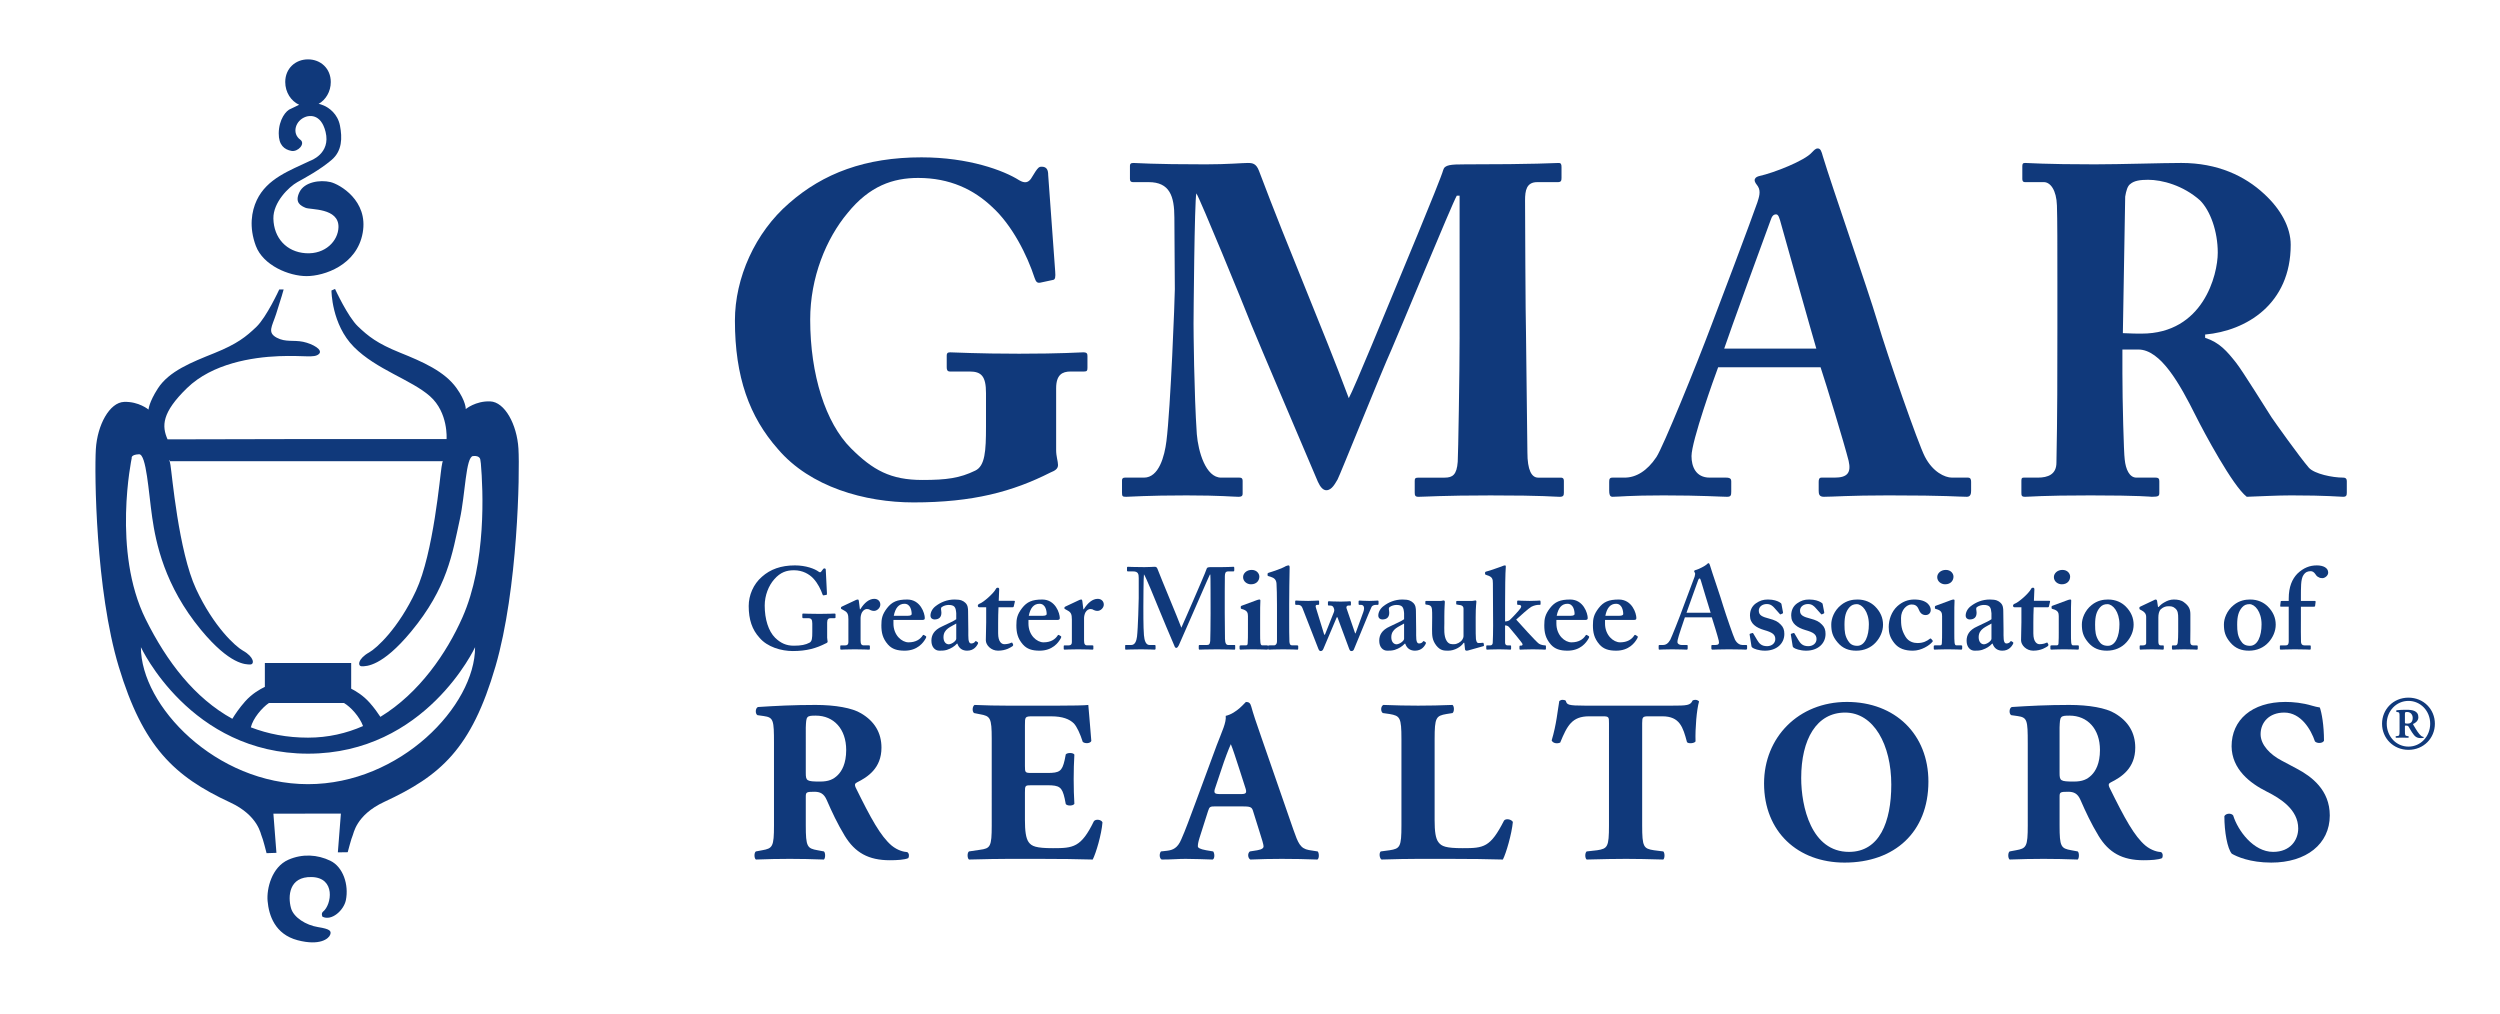 <?xml version="1.0" encoding="utf-8"?>
<!-- Generator: Adobe Illustrator 15.0.0, SVG Export Plug-In . SVG Version: 6.00 Build 0)  -->
<!DOCTYPE svg PUBLIC "-//W3C//DTD SVG 1.1//EN" "http://www.w3.org/Graphics/SVG/1.1/DTD/svg11.dtd">
<svg version="1.1" id="Layer_1" xmlns="http://www.w3.org/2000/svg" xmlns:xlink="http://www.w3.org/1999/xlink" x="0px" y="0px"
	 width="715px" height="290px" viewBox="0 0 715 290" enable-background="new 0 0 715 290" xml:space="preserve">
<g>
	<path fill="#10397B" d="M221.359,212.57c0-6.643-0.132-7.373-2.924-7.779l-1.793-0.253c-0.666-0.33-0.666-2.002,0.132-2.332
		c4.982-0.324,10.161-0.595,16.468-0.595c5.645,0,10.494,0.865,13.014,2.396c3.852,2.256,5.842,5.571,5.842,9.822
		c0,5.913-3.981,8.433-7.04,9.953c-0.654,0.341-0.654,0.741-0.331,1.465c4.385,8.897,7.108,13.88,10.294,16.597
		c1.728,1.401,3.451,1.794,4.446,1.86c0.601,0.335,0.601,1.329,0.268,1.737c-1.06,0.459-3.189,0.586-5.241,0.586
		c-6.116,0-9.961-2.179-12.888-6.97c-2.123-3.512-3.651-6.773-5.18-10.288c-0.792-1.797-1.857-2.326-3.515-2.326
		c-2.326,0-2.458,0.136-2.458,1.465v8.157c0,6.113,0.398,6.584,3.389,7.107l1.793,0.335c0.462,0.341,0.462,1.934,0,2.32
		c-3.521-0.124-6.574-0.193-9.763-0.193c-3.322,0-6.242,0.069-9.69,0.193c-0.533-0.387-0.533-1.979,0-2.32l1.787-0.335
		c2.989-0.523,3.389-0.994,3.389-7.107V212.57L221.359,212.57z M230.455,221.003c0,2.32,0.2,2.52,4.116,2.52
		c2.391,0,3.784-0.601,5.046-1.86c1.131-1.13,2.395-3.257,2.395-7.166c0-5.978-3.525-9.829-8.701-9.829
		c-2.724,0-2.724,0.2-2.856,3.387V221.003L230.455,221.003z"/>
	<path fill="#10397B" d="M293.131,219.077c0,1.86,0.062,1.99,1.855,1.99h4.581c3.454,0,4.189-0.478,4.917-3.656l0.328-1.661
		c0.465-0.529,2.128-0.529,2.46,0.07c-0.126,2.126-0.199,4.518-0.199,7.032c0,2.531,0.073,4.921,0.199,7.042
		c-0.332,0.602-1.995,0.671-2.46,0.071l-0.328-1.66c-0.728-3.193-1.463-3.723-4.917-3.723h-4.581c-1.793,0-1.855,0.069-1.855,2.061
		v7.904c0,3.049,0.262,5.181,1.06,6.3c0.86,1.202,2.126,1.73,6.97,1.73c5.78,0,8.035-0.193,11.687-7.701
		c0.532-0.731,2.193-0.466,2.46,0.329c-0.267,3.456-1.863,8.834-2.791,10.623c-3.518-0.124-9.89-0.193-15.34-0.193h-8.633
		c-3.185,0-6.439,0.069-11.417,0.193c-0.527-0.387-0.527-1.979,0-2.32l3.124-0.465c2.985-0.394,3.382-0.864,3.382-6.978V211.31
		c0-6.041-0.397-6.519-3.382-7.042l-1.664-0.33c-0.592-0.4-0.53-1.926,0.132-2.326c3.121,0.135,6.375,0.206,9.564,0.206h14.076
		c4.247,0,8.032-0.071,8.896-0.206c0.07,1.065,0.533,5.848,0.863,10.3c-0.268,0.724-1.796,0.848-2.453,0.258
		c-0.736-2.319-1.664-4.31-2.518-5.252c-1.271-1.26-3.262-2.05-6.519-2.05h-5.309c-2.188,0-2.188,0.13-2.188,2.592V219.077
		L293.131,219.077z"/>
	<path fill="#10397B" d="M347.699,230.626c-1.594,0-1.796,0.069-2.193,1.329l-2.453,7.703c-0.4,1.331-0.465,1.862-0.465,2.392
		c0,0.398,0.533,0.794,2.391,1.124l1.987,0.335c0.403,0.465,0.533,1.991-0.13,2.32c-2.326-0.124-4.979-0.124-7.772-0.193
		c-2.255,0-3.778,0.193-6.834,0.193c-0.729-0.387-0.668-1.789-0.197-2.32l1.785-0.199c1.596-0.199,2.992-0.731,4.057-3.314
		c1.19-2.656,2.32-5.85,4.113-10.631l5.98-16.193c1.594-4.187,2.788-6.514,2.588-8.438c3.184-0.725,5.639-3.98,5.777-3.98
		c0.862,0,1.264,0.335,1.528,1.325c0.529,1.931,1.328,4.381,2.988,9.098l9.027,26.028c1.396,3.985,1.996,5.447,4.452,5.907
		l2.52,0.398c0.395,0.341,0.524,1.934-0.064,2.32c-3.191-0.124-6.771-0.193-10.226-0.193c-3.324,0-5.912,0.069-8.962,0.193
		c-0.733-0.387-0.864-1.789-0.137-2.32l2.124-0.335c1.527-0.261,1.796-0.726,1.796-1.124c0-0.472-0.466-2.055-1.264-4.512
		l-1.79-5.719c-0.336-1.059-0.866-1.193-3.191-1.193H347.699L347.699,230.626z M354.807,227.104c1.525,0,1.925-0.194,1.325-1.919
		l-1.729-5.383c-0.931-2.851-1.793-5.571-2.385-6.972c-0.665,1.466-1.731,4.251-2.727,7.313l-1.661,4.969
		c-0.665,1.797-0.262,1.991,1.398,1.991H354.807L354.807,227.104z"/>
	<path fill="#10397B" d="M410.302,234.611c0,3.126,0.266,5.248,1.131,6.309c0.865,1.13,2.062,1.658,6.901,1.658
		c6.042,0,7.902-0.193,11.825-7.9c0.529-0.662,2.061-0.391,2.521,0.398c-0.33,3.45-1.921,8.964-2.856,10.753
		c-3.516-0.124-9.899-0.193-15.341-0.193h-8.892c-3.056,0-6.371,0.069-10.488,0.193c-0.6-0.387-0.729-1.919-0.205-2.32l2.521-0.335
		c2.99-0.466,3.391-0.925,3.391-7.107v-24.697c0-6.172-0.4-6.637-3.391-7.161l-1.921-0.271c-0.665-0.4-0.665-1.926,0.131-2.326
		c3.45,0.135,6.777,0.206,9.963,0.206c3.192,0,6.501-0.071,9.828-0.206c0.53,0.4,0.53,1.926,0,2.326l-1.725,0.271
		c-2.992,0.524-3.393,0.989-3.393,7.161V234.611L410.302,234.611z"/>
	<path fill="#10397B" d="M460.167,206.794c0-1.597,0-1.927-1.589-1.927h-4.122c-4.853,0-6.242,2.656-8.232,7.503
		c-0.802,0.389-2.062,0.265-2.45-0.601c1.384-4.581,1.72-8.698,2.185-11.283c0.266-0.2,0.595-0.336,0.925-0.336
		c0.335,0,0.665,0.065,0.931,0.266c0.329,1.13,0.529,1.401,5.582,1.401h24.697c4.381,0,5.383-0.071,5.983-1.466
		c0.259-0.136,0.459-0.201,0.848-0.201c0.406,0,0.871,0.266,1.007,0.472c-0.665,2.255-1.13,7.626-1.007,11.418
		c-0.323,0.595-2.12,0.719-2.45,0.194c-1.13-4.252-2.055-7.367-7.036-7.367h-3.986c-1.591,0-1.791,0.2-1.791,1.927v29.272
		c0,6.183,0.4,6.642,3.38,7.107l2.661,0.335c0.46,0.401,0.46,1.934,0,2.32c-4.31-0.124-7.631-0.193-10.628-0.193
		c-3.187,0-6.637,0.069-11.283,0.193c-0.53-0.387-0.53-1.919,0-2.32l2.985-0.335c2.992-0.466,3.392-0.925,3.392-7.107V206.794
		L460.167,206.794z"/>
	<path fill="#10397B" d="M551.525,223.522c0,14.476-9.693,23.18-23.967,23.18c-13.344,0-23.037-8.775-23.037-22.649
		c0-13.144,9.823-23.301,23.703-23.301C542.032,200.752,551.525,210.05,551.525,223.522L551.525,223.522z M527.694,203.796
		c-8.163,0-12.55,7.644-12.55,18.732c0,8.098,2.85,21.11,13.674,21.11c8.696,0,12.09-8.496,12.09-19.249
		C540.908,213.035,535.92,203.796,527.694,203.796L527.694,203.796z"/>
	<path fill="#10397B" d="M579.938,212.57c0-6.643-0.134-7.373-2.926-7.779l-1.79-0.253c-0.665-0.33-0.665-2.002,0.142-2.332
		c4.971-0.324,10.157-0.595,16.459-0.595c5.646,0,10.493,0.865,13.02,2.396c3.852,2.256,5.841,5.571,5.841,9.822
		c0,5.913-3.979,8.433-7.043,9.953c-0.658,0.341-0.658,0.741-0.329,1.465c4.381,8.897,7.102,13.88,10.294,16.597
		c1.725,1.401,3.45,1.794,4.451,1.86c0.596,0.335,0.596,1.329,0.259,1.737c-1.059,0.459-3.179,0.586-5.24,0.586
		c-6.112,0-9.969-2.179-12.885-6.97c-2.119-3.512-3.646-6.773-5.182-10.288c-0.789-1.797-1.855-2.326-3.517-2.326
		c-2.325,0-2.455,0.136-2.455,1.465v8.157c0,6.113,0.389,6.584,3.38,7.107l1.803,0.335c0.46,0.341,0.46,1.934,0,2.32
		c-3.522-0.124-6.572-0.193-9.765-0.193c-3.32,0-6.241,0.069-9.698,0.193c-0.524-0.387-0.524-1.979,0-2.32l1.797-0.335
		c2.984-0.523,3.385-0.994,3.385-7.107V212.57L579.938,212.57z M589.036,221.003c0,2.32,0.201,2.52,4.116,2.52
		c2.396,0,3.786-0.601,5.046-1.86c1.126-1.13,2.392-3.257,2.392-7.166c0-5.978-3.521-9.829-8.703-9.829
		c-2.721,0-2.721,0.2-2.851,3.387V221.003L589.036,221.003z"/>
	<path fill="#10397B" d="M649.584,246.702c-6.112,0-9.894-1.731-11.282-2.534c-1.272-1.46-2.133-6.241-2.133-10.752
		c0.466-0.859,1.991-0.923,2.521-0.195c1.332,4.317,5.784,10.418,11.425,10.418c4.917,0,7.173-3.381,7.173-6.701
		c0-5.381-5.048-8.568-9.034-10.559c-4.781-2.396-9.951-6.377-10.021-12.943c0-7.508,5.771-12.684,15.404-12.684
		c2.19,0,4.905,0.264,7.561,1.065c0.872,0.26,1.473,0.389,2.268,0.523c0.53,1.455,1.194,5.047,1.194,9.499
		c-0.341,0.795-1.989,0.859-2.59,0.2c-1.13-3.381-3.992-8.244-8.773-8.244c-4.382,0-6.767,2.861-6.767,6.183
		c0,3.057,2.727,5.842,6.041,7.567l4.375,2.326c4.122,2.191,9.37,6.042,9.37,13.349
		C666.314,241.385,659.607,246.702,649.584,246.702L649.584,246.702z"/>
	<path fill="#10397B" d="M681.265,206.988c0-4.117,3.217-7.462,7.556-7.462c4.341,0,7.556,3.345,7.556,7.462
		c0,4.121-3.215,7.466-7.556,7.466C684.481,214.454,681.265,211.109,681.265,206.988L681.265,206.988z M682.609,206.97
		c0,3.669,2.737,6.56,6.211,6.56c3.481,0,6.213-2.891,6.213-6.56c0-3.621-2.731-6.513-6.213-6.513
		C685.347,200.457,682.609,203.349,682.609,206.97L682.609,206.97z M686.276,205.067c0-1.178,0-1.354-0.688-1.436l-0.218-0.048
		c-0.088-0.105-0.065-0.365,0.042-0.453c1-0.112,1.725-0.136,2.872-0.136c1.662,0,3.37,0.282,3.37,2.144
		c0,1.03-0.891,1.685-1.497,1.896c-0.035,0.088,0,0.2,0.07,0.3c0.925,1.572,1.532,2.567,2.262,3.174
		c0.224,0.171,0.448,0.212,0.647,0.253c0.048,0.065,0.048,0.201,0,0.266c-0.276,0.041-0.4,0.064-0.835,0.064
		c-1.149,0-1.686-0.436-2.509-1.702c-0.235-0.395-0.648-1.077-0.973-1.618c-0.123-0.194-0.395-0.266-0.729-0.266
		c-0.241,0-0.283,0.023-0.283,0.266v1.16c0,1.336,0,1.507,0.737,1.595l0.275,0.024c0.088,0.088,0.071,0.394-0.022,0.452
		c-0.689-0.017-1.138-0.04-1.808-0.04c-0.561,0-1.102,0.023-1.726,0.04c-0.136-0.059-0.153-0.364-0.042-0.452l0.324-0.024
		c0.688-0.088,0.729-0.188,0.729-1.595V205.067L686.276,205.067z M687.808,206.54c0,0.383,0.065,0.406,0.76,0.406
		c0.43,0,0.818-0.089,1.096-0.406c0.235-0.282,0.371-0.695,0.371-1.207c0-0.924-0.584-1.701-1.573-1.701
		c-0.5,0-0.653,0.034-0.653,0.494V206.54L687.808,206.54z"/>
	<path fill="#10397B" d="M236.57,182.414c0,0.466,0.132,0.795,0.132,1.065c0,0.26-0.197,0.4-0.529,0.53
		c-2.724,1.39-5.45,2.19-9.425,2.19c-3.26,0-7.308-1.13-9.569-3.851c-2.053-2.256-3.05-5.111-3.05-9.028
		c0-3.056,1.324-6.248,3.784-8.367c2.393-2.132,5.443-3.25,9.427-3.25c3.186,0,5.709,0.988,6.775,1.789
		c0.4,0.295,0.598,0.201,0.795-0.07l0.4-0.53c0.165-0.235,0.264-0.329,0.459-0.329c0.335,0,0.403,0.2,0.403,0.459l0.332,6.643
		c0,0.271,0,0.43-0.135,0.465l-0.796,0.136c-0.203,0.029-0.264-0.065-0.332-0.265c-0.462-1.331-1.328-3.186-2.659-4.588
		c-1.13-1.195-2.986-2.32-5.512-2.32c-2.058,0-3.848,0.53-5.638,2.592c-1.593,1.79-2.724,4.581-2.724,7.502
		c0,3.916,1.063,7.302,2.986,9.228c1.593,1.531,3.188,2.256,5.314,2.256c2.123,0,3.386-0.266,4.51-0.86
		c0.737-0.395,0.798-1.331,0.798-3.057v-2.426c0-1.195-0.33-1.525-1.19-1.525h-1.395c-0.2,0-0.268-0.13-0.268-0.294v-0.767
		c0-0.199,0.068-0.264,0.2-0.264c0.395,0,1.987,0.094,4.714,0.094c2.788,0,3.916-0.094,4.252-0.094c0.265,0,0.329,0.064,0.329,0.229
		v0.836c0,0.2-0.064,0.259-0.265,0.259h-1.13c-0.601,0-0.996,0.271-0.996,1.23V182.414L236.57,182.414z"/>
	<path fill="#10397B" d="M242.645,177.167c0-1.531-0.265-2.056-1.264-2.585l-0.595-0.336c-0.2-0.065-0.265-0.129-0.265-0.259v-0.206
		c0-0.13,0.065-0.194,0.265-0.301l4.019-1.89c0.194-0.065,0.331-0.13,0.53-0.13c0.2,0,0.268,0.194,0.294,0.4l0.3,2.385h0.132
		c1.13-1.854,2.523-2.979,3.987-2.979c1.06,0,1.725,0.724,1.725,1.654s-0.931,1.796-1.796,1.796c-0.462,0-0.863-0.135-1.128-0.27
		c-0.265-0.201-0.592-0.267-0.925-0.267c-0.403,0-0.998,0.267-1.396,0.961c-0.265,0.471-0.4,1.201-0.4,1.631v6.413
		c0,1.054,0.265,1.39,0.93,1.39h1.46c0.201,0,0.268,0.064,0.268,0.229v0.766c0,0.165-0.067,0.229-0.233,0.229
		c-0.235,0-1.692-0.094-4.119-0.094c-2.323,0-3.622,0.094-3.881,0.094c-0.168,0-0.235-0.064-0.235-0.229v-0.73
		c0-0.2,0.067-0.265,0.294-0.265h1.169c0.53,0,0.86-0.26,0.86-0.901V177.167L242.645,177.167z"/>
	<path fill="#10397B" d="M255.523,178.327c0,3.387,2.426,5.383,4.319,5.383c2.062,0,3.322-0.86,4.02-1.926
		c0.129-0.235,0.262-0.235,0.392-0.165l0.503,0.3c0.166,0.101,0.233,0.23,0,0.66c-0.697,1.266-2.394,3.516-6.041,3.516
		c-2.129,0-3.619-0.46-4.779-1.779c-1.531-1.766-1.863-3.427-1.863-5.487c0-1.826,0.2-3.051,1.622-4.911
		c1.401-1.791,2.892-2.456,5.783-2.456c3.783,0,5.015,3.951,5.015,5.312c0,0.501-0.333,0.529-0.934,0.529h-8.035V178.327
		L255.523,178.327z M259.646,176.113c0.694,0,1.095-0.206,1.095-0.478c0-0.989-0.331-2.956-2.062-2.956
		c-1.623,0-2.62,1.202-3.054,3.434H259.646L259.646,176.113z"/>
	<path fill="#10397B" d="M273.687,184.08c-0.733,0.789-1.6,1.354-2.891,1.79c-0.766,0.225-1.461,0.225-2.124,0.225
		c-1.228,0-2.291-0.989-2.291-2.845c0-1.536,0.666-3.026,3.056-4.087c2.055-0.995,3.319-1.525,4.049-2.061v-1.726
		c-0.064-0.66-0.135-1.46-0.533-1.86c-0.327-0.365-0.928-0.501-1.658-0.501c-0.6,0-1.393,0.2-1.925,0.595
		c-0.462,0.335-0.129,0.837-0.129,1.637c0,1.189-0.604,1.92-1.994,1.92c-0.601,0-1.13-0.395-1.13-1.125
		c0-0.931,0.529-1.996,1.524-2.721c1.393-1.065,3.191-1.86,5.379-1.86c1.861,0,2.456,0.4,3.057,0.931
		c0.728,0.659,0.794,1.596,0.794,2.484l0.065,5.247v1.591c0,1.796,0.271,2.319,0.868,2.319c0.462,0,0.925-0.259,1.054-0.523
		c0.139-0.194,0.207-0.194,0.339-0.124l0.397,0.259c0.132,0.065,0.203,0.2,0.062,0.536c-0.324,0.595-1.124,1.914-3.05,1.914
		c-1.263,0-2.325-0.589-2.788-2.015H273.687L273.687,184.08z M273.486,178.327c-1.46,0.937-3.651,1.496-3.651,3.922
		c0,1.36,0.73,2.025,1.531,2.025c0.925-0.07,2.12-1,2.12-1.59V178.327L273.486,178.327z"/>
	<path fill="#10397B" d="M280.125,173.682c-0.264,0-0.468-0.131-0.468-0.466c0-0.259,0.204-0.465,0.637-0.624
		c0.931-0.336,3.822-2.792,4.549-4.188c0.129-0.271,0.329-0.329,0.529-0.329c0.265,0,0.397,0.194,0.397,0.459l-0.132,3.292h4.378
		c0.204,0,0.273,0.13,0.235,0.265l-0.33,1.39c-0.032,0.13-0.139,0.201-0.336,0.201h-4.016c-0.065,1.39-0.1,2.99-0.1,4.451v2.991
		c0,2.586,1.095,3.115,1.764,3.115c0.73,0,1.46-0.159,1.922-0.395c0.229-0.105,0.333-0.105,0.397,0.065l0.201,0.405
		c0.062,0.188,0,0.324-0.133,0.46c-0.465,0.33-1.861,1.319-4.184,1.319c-1.99,0-3.486-1.591-3.486-2.979
		c0-1.196,0.1-3.852,0.1-5.118v-4.315H280.125L280.125,173.682z"/>
	<path fill="#10397B" d="M294.138,178.327c0,3.387,2.423,5.383,4.313,5.383c2.062,0,3.325-0.86,4.02-1.926
		c0.132-0.235,0.264-0.235,0.395-0.165l0.5,0.3c0.166,0.101,0.233,0.23,0,0.66c-0.698,1.266-2.391,3.516-6.041,3.516
		c-2.126,0-3.619-0.46-4.782-1.779c-1.531-1.766-1.861-3.427-1.861-5.487c0-1.826,0.2-3.051,1.625-4.911
		c1.399-1.791,2.892-2.456,5.777-2.456c3.787,0,5.018,3.951,5.018,5.312c0,0.501-0.333,0.529-0.928,0.529h-8.035V178.327
		L294.138,178.327z M298.254,176.113c0.698,0,1.096-0.206,1.096-0.478c0-0.989-0.333-2.956-2.062-2.956
		c-1.627,0-2.62,1.202-3.056,3.434H298.254L298.254,176.113z"/>
	<path fill="#10397B" d="M306.554,177.167c0-1.531-0.265-2.056-1.266-2.585l-0.595-0.336c-0.2-0.065-0.265-0.129-0.265-0.259v-0.206
		c0-0.13,0.064-0.194,0.265-0.301l4.017-1.89c0.203-0.065,0.335-0.13,0.53-0.13c0.2,0,0.271,0.194,0.303,0.4l0.294,2.385h0.133
		c1.133-1.854,2.526-2.979,3.986-2.979c1.06,0,1.731,0.724,1.731,1.654s-0.933,1.796-1.802,1.796c-0.459,0-0.862-0.135-1.127-0.27
		c-0.262-0.201-0.595-0.267-0.927-0.267c-0.398,0-0.996,0.267-1.393,0.961c-0.265,0.471-0.397,1.201-0.397,1.631v6.413
		c0,1.054,0.264,1.39,0.927,1.39h1.461c0.2,0,0.271,0.064,0.271,0.229v0.766c0,0.165-0.071,0.229-0.239,0.229
		c-0.232,0-1.693-0.094-4.116-0.094c-2.326,0-3.619,0.094-3.881,0.094c-0.165,0-0.238-0.064-0.238-0.229v-0.73
		c0-0.2,0.074-0.265,0.304-0.265h1.16c0.53,0,0.865-0.26,0.865-0.901V177.167L306.554,177.167z"/>
	<path fill="#10397B" d="M346.224,173.682c0-1.002,0-9.223-0.062-9.352h-0.136c-0.265,0.459-4.446,10.151-4.846,11.012
		c-0.498,1.066-3.887,8.897-4.051,9.233c-0.133,0.265-0.397,0.73-0.73,0.73c-0.2,0-0.397-0.2-0.527-0.602
		c-0.139-0.2-4.455-10.558-4.655-11.094c-0.595-1.52-3.651-8.957-4.048-9.352c-0.133,0.466-0.168,8.834-0.168,9.222
		c0,0.401-0.029,6.043,0.168,8.203c0.135,1.525,0.533,2.785,1.596,2.785h1.46c0.2,0,0.265,0.136,0.265,0.235v0.831
		c0,0.135-0.065,0.265-0.333,0.265c-0.332,0-1.263-0.094-3.783-0.094c-2.851,0-3.981,0.094-4.316,0.094
		c-0.268,0-0.268-0.064-0.268-0.294v-0.836c0-0.065,0-0.201,0.2-0.201h1.534c1.125,0,1.49-1.194,1.655-2.35
		c0.297-2.326,0.497-10.493,0.497-11.088v-5.677c0-1.201-0.167-1.932-1.625-1.932h-1.461c-0.197,0-0.268-0.136-0.268-0.229v-0.896
		c0-0.064,0.071-0.2,0.268-0.2c0.33,0,1.193,0.101,4.714,0.101c1.59,0,2.521-0.101,2.921-0.101c0.397,0,0.63,0.136,0.798,0.56
		c1.192,3.133,5.838,14.145,6.839,16.866c0.292-0.59,2.653-6.072,3.516-8.032c0.597-1.396,3.586-8.228,3.751-8.893
		c0.1-0.342,0.5-0.4,1.295-0.4c4.847,0.035,5.978-0.101,6.381-0.101c0.129,0,0.194,0.136,0.194,0.3v0.695
		c0,0.194-0.065,0.33-0.269,0.33h-1.46c-0.86,0-0.928,0.601-0.96,1.302c-0.035,0.725-0.035,7.366-0.035,8.232v2.32
		c0,1.996,0.067,6.842,0.067,7.407c0.03,1.261,0.33,1.784,0.928,1.784h1.796c0.197,0,0.197,0.136,0.197,0.235v0.767
		c0,0.199,0,0.329-0.265,0.329c-0.397,0-1.993-0.094-4.917-0.094c-3.248,0-4.511,0.094-4.979,0.094c-0.203,0-0.265-0.13-0.265-0.294
		v-0.766c0-0.2,0.062-0.271,0.265-0.271h2.059c0.601,0,0.865-0.194,0.962-1.153c0.039-0.33,0.101-5.111,0.101-7.773V173.682
		L346.224,173.682z"/>
	<path fill="#10397B" d="M356.915,176.236c0-0.989-0.2-1.654-1.729-2.056c-0.294-0.063-0.327-0.17-0.327-0.299v-0.365
		c0-0.13,0.067-0.195,0.227-0.266c0.469-0.2,3.758-1.36,4.319-1.596c0.331-0.13,0.601-0.194,0.796-0.194c0.196,0,0.3,0.13,0.268,0.4
		c-0.071,0.53-0.071,2.655-0.071,5.412v3.58c0,1.266,0,2.462,0.071,2.856c0.07,0.605,0.197,0.865,0.53,0.865h1.324
		c0.271,0,0.333,0.064,0.333,0.229v0.666c0,0.199-0.062,0.329-0.265,0.329c-0.265,0-1.79-0.094-4.014-0.094
		c-1.929,0-3.191,0.094-3.586,0.094c-0.171,0-0.271-0.064-0.271-0.329v-0.631c0-0.2,0.139-0.265,0.338-0.265h1.458
		c0.329,0,0.53-0.135,0.53-0.665c0.067-0.996,0.067-2.056,0.067-2.985V176.236L356.915,176.236z M357.777,167.109
		c-1.131,0-2.255-0.801-2.255-2.062c0-1.06,0.995-2.055,2.452-2.055c1.464,0,2.197,1.065,2.197,1.926
		C360.172,165.979,359.438,167.109,357.777,167.109L357.777,167.109z"/>
	<path fill="#10397B" d="M365.215,172.986c0-2.32-0.064-5.183-0.132-6.042c-0.065-1.131-0.631-1.661-1.693-1.99l-0.666-0.2
		c-0.2-0.071-0.2-0.135-0.2-0.271v-0.395c0-0.065,0.071-0.194,0.269-0.266c1.325-0.4,3.921-1.26,4.979-1.926
		c0.399-0.136,0.6-0.193,0.729-0.193c0.203,0,0.333,0.123,0.333,0.594c-0.065,1.791-0.13,8.698-0.13,10.518v4.787
		c0,1.526,0,4.917,0.064,5.907c0.065,0.595,0.136,1.065,0.86,1.065h1.266c0.33,0,0.395,0.064,0.395,0.294v0.602
		c0,0.199-0.064,0.329-0.194,0.329c-0.271,0-1.731-0.094-4.051-0.094c-2.526,0-3.854,0.094-4.123,0.094
		c-0.197,0-0.265-0.13-0.265-0.329v-0.631c0-0.2,0.067-0.265,0.468-0.265h1.261c0.332,0,0.83-0.26,0.83-1.189v-9.099V172.986
		L365.215,172.986z"/>
	<path fill="#10397B" d="M377.03,185.506l-4.546-11.654c-0.265-0.665-0.735-0.865-1.26-0.865h-0.565
		c-0.164,0-0.235-0.106-0.235-0.235v-0.725c0-0.2,0.071-0.271,0.271-0.271c0.395,0,1.055,0.106,3.451,0.106
		c1.596,0,2.385-0.106,2.85-0.106c0.2,0,0.271,0.071,0.271,0.271v0.725c0,0.17-0.071,0.235-0.271,0.235h-0.329
		c-0.33,0-0.495,0.265-0.33,0.766l2.391,7.768h0.2l2.585-6.508c0.2-0.465,0.036-1.095-0.265-1.495c-0.2-0.266-0.529-0.33-0.865-0.33
		h-0.359c-0.165,0-0.235-0.071-0.235-0.229v-0.736c0-0.194,0.105-0.265,0.3-0.265c0.229,0,1.295,0.1,3.421,0.1
		c1.525,0,2.262-0.1,2.521-0.1c0.235,0,0.329,0.07,0.329,0.265v0.7c0,0.172-0.06,0.266-0.259,0.266h-0.53
		c-0.342,0-0.601,0.33-0.471,0.759l2.461,7.179h0.13l2.19-6.013c0.53-1.46,0.13-2.125-0.659-2.125h-0.465
		c-0.137,0-0.201-0.106-0.201-0.235v-0.725c0-0.2,0.101-0.271,0.265-0.271c0.2,0,1.19,0.106,2.785,0.106
		c1.467,0,2.062-0.106,2.397-0.106c0.188,0,0.26,0.106,0.26,0.235v0.725c0,0.165-0.071,0.271-0.23,0.271h-0.5
		c-0.53,0-1.061,0.2-1.261,0.564c-0.33,0.596-4.581,11.089-5.075,12.22c-0.172,0.365-0.437,0.43-0.701,0.43
		c-0.336,0-0.465-0.199-0.659-0.694l-3.321-8.963h-0.207l-3.851,9.092c-0.195,0.437-0.459,0.565-0.795,0.565
		C377.396,186.2,377.195,185.93,377.03,185.506L377.03,185.506z"/>
	<path fill="#10397B" d="M401.764,184.08c-0.73,0.789-1.591,1.354-2.886,1.79c-0.766,0.225-1.46,0.225-2.126,0.225
		c-1.23,0-2.291-0.989-2.291-2.845c0-1.536,0.666-3.026,3.051-4.087c2.062-0.995,3.321-1.525,4.058-2.061v-1.726
		c-0.065-0.66-0.136-1.46-0.536-1.86c-0.33-0.365-0.931-0.501-1.66-0.501c-0.602,0-1.391,0.2-1.921,0.595
		c-0.465,0.335-0.129,0.837-0.129,1.637c0,1.189-0.601,1.92-2.002,1.92c-0.589,0-1.131-0.395-1.131-1.125
		c0-0.931,0.542-1.996,1.531-2.721c1.396-1.065,3.186-1.86,5.382-1.86c1.861,0,2.45,0.4,3.051,0.931
		c0.73,0.659,0.801,1.596,0.801,2.484l0.064,5.247v1.591c0,1.796,0.265,2.319,0.866,2.319c0.459,0,0.924-0.259,1.054-0.523
		c0.136-0.194,0.206-0.194,0.336-0.124l0.399,0.259c0.13,0.065,0.201,0.2,0.06,0.536c-0.323,0.595-1.118,1.914-3.05,1.914
		c-1.261,0-2.321-0.589-2.786-2.015H401.764L401.764,184.08z M401.569,178.327c-1.467,0.937-3.657,1.496-3.657,3.922
		c0,1.36,0.73,2.025,1.525,2.025c0.937-0.07,2.132-1,2.132-1.59V178.327L401.569,178.327z"/>
	<path fill="#10397B" d="M418.794,183.845h-0.201c-0.729,1.189-2.649,2.25-4.381,2.25c-1.189,0-2.256,0-3.416-1.455
		c-1.194-1.56-1.23-2.785-1.23-4.646c0-1.596,0.036-2.721,0.036-3.428c0-0.789,0-1.984-0.065-2.386
		c-0.105-0.83-0.564-1.13-1.166-1.194c-0.529-0.065-0.724-0.065-0.724-0.271v-0.589c0-0.206,0.064-0.265,0.395-0.265h3.98
		c0.2,0,0.365-0.035,0.495-0.076c0.141-0.03,0.271-0.059,0.37-0.059c0.194,0,0.336,0.193,0.336,0.399
		c0,0.33-0.142,1.861-0.142,4.146v2.056c0,1.331-0.223,3.592,0.672,4.988c0.659,1,1.39,0.924,2.12,0.924
		c0.801,0,1.802-0.529,2.319-1.254c0.142-0.206,0.372-0.666,0.372-1.066v-7.802c0-0.866-0.631-1.066-1.426-1.131
		c-0.595-0.065-0.665-0.13-0.665-0.271v-0.589c0-0.235,0.094-0.265,0.399-0.265h4.111c0.235,0,0.4-0.035,0.564-0.076
		c0.165-0.03,0.301-0.059,0.437-0.059c0.199,0,0.265,0.193,0.265,0.329c0,0.336-0.206,1.195-0.206,4.487v2.391
		c0,1.59,0,3.186,0.071,3.846c0.135,0.995,0.471,1.131,0.736,1.131c0.193,0,0.665,0,1.065-0.065c0.259-0.035,0.358,0,0.389,0.13
		l0.106,0.529c0.034,0.2-0.036,0.271-0.165,0.301l-4.122,1.16c-0.201,0.07-0.4,0.13-0.66,0.13c-0.265,0-0.436-0.13-0.471-0.389
		L418.794,183.845L418.794,183.845z"/>
	<path fill="#10397B" d="M430.453,183.774c0,0.541,0.259,0.801,0.66,0.801h0.729c0.271,0,0.329,0.064,0.329,0.294v0.666
		c0,0.171-0.059,0.265-0.258,0.265c-0.2,0-1.331-0.094-3.192-0.094c-2.125,0-3.25,0.094-3.416,0.094
		c-0.164,0-0.235-0.13-0.235-0.329v-0.631c0-0.2,0.071-0.265,0.33-0.265h0.866c0.465,0,0.659-0.395,0.659-0.801
		c0.065-0.659,0.106-3.58,0.106-4.912l-0.065-11.982c0-1.261-0.106-1.926-1.767-2.396c-0.329-0.131-0.471-0.195-0.471-0.266v-0.46
		c0-0.135,0.142-0.265,0.471-0.335c0.931-0.194,3.722-1.261,4.182-1.39c0.471-0.206,0.801-0.329,1.001-0.329
		c0.271,0,0.3,0.123,0.271,0.529c-0.142,1.59-0.2,6.501-0.2,10.446v5.053c0.389,0,0.989-0.13,1.324-0.4
		c0.796-0.725,2.656-2.721,3.052-3.321c0.135-0.188,0.235-0.424,0.235-0.589c0-0.206-0.235-0.436-0.631-0.436h-0.3
		c-0.159,0-0.229-0.065-0.229-0.271v-0.688c0-0.136,0.07-0.271,0.259-0.271c0.2,0,1.401,0.106,3.321,0.106
		c1.826,0,2.626-0.106,2.886-0.106c0.17,0,0.235,0.136,0.235,0.371v0.589c0,0.206-0.065,0.271-0.266,0.271h-0.329
		c-0.459,0-1.325,0.165-2.062,0.564c-0.725,0.395-3.386,2.792-4.316,3.651c1.002,1.125,5.712,6.372,6.514,6.902
		c0.529,0.336,1.324,0.471,1.725,0.471c0.194,0,0.266,0.064,0.266,0.294v0.666c0,0.2-0.071,0.265-0.33,0.265
		c-0.271,0-1.201-0.094-3.386-0.094c-1.926,0-3.321,0.094-3.592,0.094c-0.194,0-0.266-0.064-0.266-0.329v-0.565
		c0-0.201,0.071-0.266,0.266-0.266h0.271c0.265,0,0.395-0.199,0.335-0.459c-0.07-0.336-3.191-4.058-3.921-4.917
		c-0.33-0.33-0.802-0.401-1.061-0.401V183.774L430.453,183.774z"/>
	<path fill="#10397B" d="M445.128,178.327c0,3.387,2.42,5.383,4.311,5.383c2.061,0,3.321-0.86,4.016-1.926
		c0.13-0.235,0.271-0.235,0.4-0.165l0.495,0.3c0.165,0.101,0.235,0.23,0,0.66c-0.695,1.266-2.391,3.516-6.042,3.516
		c-2.12,0-3.615-0.46-4.781-1.779c-1.52-1.766-1.861-3.427-1.861-5.487c0-1.826,0.206-3.051,1.632-4.911
		c1.396-1.791,2.891-2.456,5.782-2.456c3.78,0,5.011,3.951,5.011,5.312c0,0.501-0.335,0.529-0.936,0.529h-8.026V178.327
		L445.128,178.327z M449.238,176.113c0.695,0,1.095-0.206,1.095-0.478c0-0.989-0.329-2.956-2.055-2.956
		c-1.631,0-2.627,1.202-3.057,3.434H449.238L449.238,176.113z"/>
	<path fill="#10397B" d="M459.037,178.327c0,3.387,2.427,5.383,4.311,5.383c2.062,0,3.321-0.86,4.017-1.926
		c0.135-0.235,0.265-0.235,0.399-0.165l0.495,0.3c0.165,0.101,0.235,0.23,0,0.66c-0.695,1.266-2.386,3.516-6.036,3.516
		c-2.126,0-3.621-0.46-4.782-1.779c-1.524-1.766-1.866-3.427-1.866-5.487c0-1.826,0.206-3.051,1.637-4.911
		c1.391-1.791,2.886-2.456,5.771-2.456c3.793,0,5.018,3.951,5.018,5.312c0,0.501-0.33,0.529-0.937,0.529h-8.026V178.327
		L459.037,178.327z M463.147,176.113c0.701,0,1.096-0.206,1.096-0.478c0-0.989-0.33-2.956-2.056-2.956
		c-1.632,0-2.62,1.202-3.056,3.434H463.147L463.147,176.113z"/>
	<path fill="#10397B" d="M481.874,176.566c-0.26,0.766-1.896,5.518-2.056,6.419c-0.065,0.265-0.065,0.524-0.065,0.688
		c0,0.431,0.53,0.795,1.19,0.795h1.396c0.265,0,0.335,0.071,0.335,0.171v0.831c0,0.199-0.07,0.329-0.271,0.329
		c-0.466,0-1.854-0.094-4.181-0.094c-2.462,0-3.192,0.094-3.65,0.094c-0.201,0-0.201-0.2-0.201-0.43v-0.63
		c0-0.2,0.064-0.271,0.201-0.271h0.994c0.925,0,1.525-0.459,2.126-1.483c0.33-0.601,2.721-6.577,3.716-9.375
		c0.229-0.653,2.927-7.82,3.256-8.691c0.06-0.336,0.26-0.931,0.06-1.131c-0.094-0.094-0.194-0.295-0.194-0.395
		c0-0.13,0.064-0.266,0.329-0.335c1.066-0.272,2.893-1.261,3.293-1.661c0.194-0.2,0.329-0.33,0.494-0.33c0.2,0,0.336,0.4,0.4,0.601
		c0.595,2.049,3.191,9.492,3.781,11.619c0.8,2.585,2.927,8.768,3.385,9.663c0.607,1.13,1.467,1.519,2.126,1.519h1.066
		c0.193,0,0.266,0.071,0.266,0.235v0.695c0,0.2-0.072,0.4-0.331,0.4c-0.6,0-1.26-0.094-4.911-0.094
		c-2.791,0-3.922,0.094-4.651,0.094c-0.271,0-0.33-0.2-0.33-0.4v-0.659c0-0.2,0.059-0.271,0.26-0.271h0.871
		c0.931,0,1.189-0.329,0.989-1.219c-0.266-1.195-1.591-5.446-1.99-6.684H481.874L481.874,176.566z M489.246,175.247
		c-0.33-0.96-2.591-8.538-2.791-9.198c-0.13-0.399-0.2-0.6-0.336-0.6c-0.194,0-0.324,0.135-0.43,0.436
		c-0.13,0.424-3.121,8.597-3.351,9.362H489.246L489.246,175.247z"/>
	<path fill="#10397B" d="M500.399,181.52c-0.036-0.136,0-0.23,0.094-0.266l0.636-0.2c0.136-0.035,0.236-0.035,0.295,0.1l1.102,1.861
		c0.595,0.995,1.23,1.79,2.856,1.79c1.289,0,2.354-0.795,2.354-2.025c0-1.331-0.865-1.926-3.186-2.585
		c-2.262-0.671-4.058-1.796-4.058-4.152c0-1.46,0.536-2.655,1.696-3.491c1.166-0.796,2.097-1.09,3.457-1.09
		c1.625,0,2.621,0.4,3.222,0.725c0.494,0.271,0.594,0.406,0.636,0.601l0.424,2.262c0.036,0.129,0.036,0.294-0.036,0.364l-0.63,0.295
		c-0.101,0.034-0.194,0-0.265-0.136l-1.59-1.79c-0.4-0.431-1.001-1.03-2.097-1.03c-1.225,0-2.291,0.729-2.291,1.896
		c0,1.354,1.008,1.762,2.998,2.285c1.519,0.4,2.449,0.801,3.309,1.731c0.729,0.729,0.996,1.531,0.996,2.65
		c0,2.791-2.256,4.781-5.542,4.781c-1.761,0-3.215-0.56-3.58-0.86c-0.129-0.129-0.235-0.235-0.271-0.365L500.399,181.52
		L500.399,181.52z"/>
	<path fill="#10397B" d="M512.183,181.52c-0.028-0.136,0-0.23,0.1-0.266l0.638-0.2c0.129-0.035,0.223-0.035,0.293,0.1l1.096,1.861
		c0.595,0.995,1.23,1.79,2.856,1.79c1.295,0,2.36-0.795,2.36-2.025c0-1.331-0.871-1.926-3.191-2.585
		c-2.256-0.671-4.052-1.796-4.052-4.152c0-1.46,0.53-2.655,1.696-3.491c1.16-0.796,2.085-1.09,3.451-1.09
		c1.625,0,2.627,0.4,3.221,0.725c0.501,0.271,0.601,0.406,0.63,0.601l0.437,2.262c0.028,0.129,0.028,0.294-0.035,0.364l-0.63,0.295
		c-0.102,0.034-0.195,0-0.266-0.136l-1.596-1.79c-0.401-0.431-0.995-1.03-2.097-1.03c-1.225,0-2.29,0.729-2.29,1.896
		c0,1.354,1,1.762,2.997,2.285c1.525,0.4,2.456,0.801,3.314,1.731c0.731,0.729,0.99,1.531,0.99,2.65c0,2.791-2.25,4.781-5.536,4.781
		c-1.766,0-3.227-0.56-3.58-0.86c-0.142-0.129-0.235-0.235-0.271-0.365L512.183,181.52L512.183,181.52z"/>
	<path fill="#10397B" d="M536.255,173.422c1.555,1.555,2.292,3.28,2.292,5.241c0,1.86-0.801,3.656-2.061,5.047
		c-1.367,1.524-3.353,2.385-5.577,2.385c-2.091,0-3.881-0.589-5.377-2.385c-1.461-1.727-1.79-3.121-1.79-5.142
		c0-1.602,0.789-3.922,2.786-5.518c1.624-1.324,3.351-1.59,4.716-1.59C533.471,171.461,535.119,172.321,536.255,173.422
		L536.255,173.422z M534.495,178.568c0-3.65-1.932-5.782-3.45-5.782c-0.867,0-1.532,0.265-2.097,0.896
		c-1.024,1.166-1.426,2.555-1.426,4.981c0,1.926,0.13,3.191,1.031,4.611c0.56,0.906,1.289,1.43,2.621,1.43
		C533.365,184.704,534.495,181.949,534.495,178.568L534.495,178.568z"/>
	<path fill="#10397B" d="M552.691,183.138c0.094,0.112,0.13,0.248,0,0.4c-0.837,1.037-3.156,2.557-5.612,2.557
		c-2.256,0-4.058-0.589-5.317-2.185c-1.26-1.591-1.59-2.921-1.59-4.582c0-2.09,0.795-4.41,2.455-5.941
		c1.396-1.261,2.991-1.926,4.847-1.926c3.852,0,4.718,1.99,4.718,2.986c0,0.8-0.53,1.46-1.461,1.46c-1.136,0-1.66-0.796-1.997-1.661
		c-0.46-1.131-1.189-1.366-2.055-1.366c-1.325,0-2.985,1.502-2.985,3.863c0,1.99,0.063,3.351,1.295,5.376
		c0.896,1.455,2.355,1.791,3.416,1.791c1.661,0,2.697-0.565,3.586-1.267c0.064-0.064,0.201-0.064,0.301,0.041L552.691,183.138
		L552.691,183.138z"/>
	<path fill="#10397B" d="M555.44,176.236c0-0.989-0.193-1.654-1.725-2.056c-0.301-0.063-0.33-0.17-0.33-0.299v-0.365
		c0-0.13,0.065-0.195,0.229-0.266c0.466-0.2,3.752-1.36,4.316-1.596c0.329-0.13,0.602-0.194,0.801-0.194c0.2,0,0.295,0.13,0.266,0.4
		c-0.065,0.53-0.065,2.655-0.065,5.412v3.58c0,1.266,0,2.462,0.065,2.856c0.065,0.605,0.193,0.865,0.53,0.865h1.325
		c0.27,0,0.335,0.064,0.335,0.229v0.666c0,0.199-0.065,0.329-0.265,0.329c-0.271,0-1.802-0.094-4.022-0.094
		c-1.92,0-3.186,0.094-3.586,0.094c-0.165,0-0.259-0.064-0.259-0.329v-0.631c0-0.2,0.13-0.265,0.329-0.265h1.461
		c0.329,0,0.53-0.135,0.53-0.665c0.063-0.996,0.063-2.056,0.063-2.985V176.236L555.44,176.236z M556.308,167.109
		c-1.132,0-2.263-0.801-2.263-2.062c0-1.06,1.003-2.055,2.462-2.055c1.455,0,2.19,1.065,2.19,1.926
		C558.697,165.979,557.962,167.109,556.308,167.109L556.308,167.109z"/>
	<path fill="#10397B" d="M569.751,184.08c-0.726,0.789-1.589,1.354-2.892,1.79c-0.76,0.225-1.46,0.225-2.119,0.225
		c-1.226,0-2.292-0.989-2.292-2.845c0-1.536,0.66-3.026,3.058-4.087c2.049-0.995,3.32-1.525,4.052-2.061v-1.726
		c-0.072-0.66-0.136-1.46-0.532-1.86c-0.341-0.365-0.931-0.501-1.66-0.501c-0.6,0-1.399,0.2-1.932,0.595
		c-0.459,0.335-0.129,0.837-0.129,1.637c0,1.189-0.595,1.92-1.989,1.92c-0.601,0-1.132-0.395-1.132-1.125
		c0-0.931,0.531-1.996,1.52-2.721c1.401-1.065,3.191-1.86,5.383-1.86c1.86,0,2.461,0.4,3.055,0.931
		c0.731,0.659,0.797,1.596,0.797,2.484l0.07,5.247v1.591c0,1.796,0.271,2.319,0.858,2.319c0.471,0,0.931-0.259,1.066-0.523
		c0.136-0.194,0.195-0.194,0.329-0.124l0.408,0.259c0.13,0.065,0.193,0.2,0.058,0.536c-0.341,0.595-1.124,1.914-3.057,1.914
		c-1.254,0-2.324-0.589-2.784-2.015H569.751L569.751,184.08z M569.558,178.327c-1.463,0.937-3.659,1.496-3.659,3.922
		c0,1.36,0.737,2.025,1.526,2.025c0.931-0.07,2.133-1,2.133-1.59V178.327L569.558,178.327z"/>
	<path fill="#10397B" d="M576.192,173.682c-0.265,0-0.465-0.131-0.465-0.466c0-0.259,0.2-0.465,0.636-0.624
		c0.931-0.336,3.817-2.792,4.547-4.188c0.129-0.271,0.329-0.329,0.53-0.329c0.259,0,0.395,0.194,0.395,0.459l-0.136,3.292h4.394
		c0.188,0,0.258,0.13,0.223,0.265l-0.329,1.39c-0.035,0.13-0.13,0.201-0.336,0.201h-4.011c-0.069,1.39-0.105,2.99-0.105,4.451v2.991
		c0,2.586,1.102,3.115,1.768,3.115c0.729,0,1.459-0.159,1.919-0.395c0.235-0.105,0.329-0.105,0.399,0.065l0.201,0.405
		c0.071,0.188,0,0.324-0.13,0.46c-0.471,0.33-1.861,1.319-4.193,1.319c-1.983,0-3.479-1.591-3.479-2.979
		c0-1.196,0.1-3.852,0.1-5.118v-4.315H576.192L576.192,173.682z"/>
	<path fill="#10397B" d="M588.807,176.236c0-0.989-0.205-1.654-1.731-2.056c-0.3-0.063-0.329-0.17-0.329-0.299v-0.365
		c0-0.13,0.063-0.195,0.229-0.266c0.471-0.2,3.758-1.36,4.317-1.596c0.335-0.13,0.606-0.194,0.795-0.194
		c0.206,0,0.306,0.13,0.271,0.4c-0.065,0.53-0.065,2.655-0.065,5.412v3.58c0,1.266,0,2.462,0.065,2.856
		c0.058,0.605,0.199,0.865,0.528,0.865h1.332c0.265,0,0.33,0.064,0.33,0.229v0.666c0,0.199-0.065,0.329-0.266,0.329
		c-0.265,0-1.797-0.094-4.016-0.094c-1.926,0-3.192,0.094-3.587,0.094c-0.164,0-0.27-0.064-0.27-0.329v-0.631
		c0-0.2,0.134-0.265,0.335-0.265h1.453c0.343,0,0.542-0.135,0.542-0.665c0.065-0.996,0.065-2.056,0.065-2.985V176.236
		L588.807,176.236z M589.672,167.109c-1.13,0-2.261-0.801-2.261-2.062c0-1.06,0.995-2.055,2.45-2.055
		c1.465,0,2.196,1.065,2.196,1.926C592.058,165.979,591.326,167.109,589.672,167.109L589.672,167.109z"/>
	<path fill="#10397B" d="M607.927,173.422c1.555,1.555,2.29,3.28,2.29,5.241c0,1.86-0.794,3.656-2.06,5.047
		c-1.36,1.524-3.352,2.385-5.578,2.385c-2.083,0-3.879-0.589-5.381-2.385c-1.449-1.727-1.784-3.121-1.784-5.142
		c0-1.602,0.795-3.922,2.784-5.518c1.627-1.324,3.358-1.59,4.712-1.59C605.137,171.461,606.797,172.321,607.927,173.422
		L607.927,173.422z M606.16,178.568c0-3.65-1.919-5.782-3.445-5.782c-0.863,0-1.529,0.265-2.089,0.896
		c-1.037,1.166-1.425,2.555-1.425,4.981c0,1.926,0.123,3.191,1.023,4.611c0.566,0.906,1.296,1.43,2.627,1.43
		C605.036,184.704,606.16,181.949,606.16,178.568L606.16,178.568z"/>
	<path fill="#10397B" d="M615.859,171.727c0.265-0.136,0.466-0.266,0.665-0.266c0.201,0,0.337,0.13,0.401,0.4l0.265,1.726h0.195
		c0.4-0.472,1-0.995,1.66-1.331c0.8-0.471,1.66-0.795,2.661-0.795c1.13,0,2.19,0.194,2.92,0.795
		c1.461,1.065,1.821,2.056,1.821,3.427v4.771c0,1.066-0.03,2.532-0.03,3.191c0,0.73,0.4,0.931,0.802,0.931h0.923
		c0.301,0,0.406,0.064,0.406,0.229v0.766c0,0.165-0.069,0.229-0.271,0.229c-0.264,0-1.26-0.094-3.586-0.094
		c-1.995,0-3.056,0.094-3.257,0.094c-0.188,0-0.259-0.13-0.259-0.4v-0.56c0-0.2,0.071-0.265,0.395-0.265h0.666
		c0.265,0,0.529-0.2,0.6-0.801c0.094-0.86,0.13-1.791,0.13-3.121v-3.815c0-1.332-0.07-2.191-0.859-2.851
		c-0.672-0.601-1.266-0.601-1.991-0.601c-0.528,0-1.331,0.13-2.131,0.859c-0.53,0.536-0.695,1.461-0.695,2.361v6.837
		c0,0.736,0.165,1.131,0.624,1.131h0.602c0.27,0,0.329,0.064,0.329,0.294v0.602c0,0.199-0.06,0.329-0.265,0.329
		c-0.194,0-1.125-0.094-3.115-0.094c-2.061,0-3.121,0.094-3.321,0.094c-0.129,0-0.199-0.13-0.199-0.329v-0.631
		c0-0.2,0.07-0.265,0.335-0.265h0.66c0.393,0,0.864-0.135,0.864-0.665v-7.474c0-0.989-0.6-1.519-1.396-1.92l-0.265-0.135
		c-0.199-0.07-0.271-0.201-0.271-0.336v-0.265c0-0.13,0.142-0.265,0.341-0.33L615.859,171.727L615.859,171.727z"/>
	<path fill="#10397B" d="M648.56,173.422c1.566,1.555,2.296,3.28,2.296,5.241c0,1.86-0.801,3.656-2.061,5.047
		c-1.365,1.524-3.356,2.385-5.57,2.385c-2.097,0-3.893-0.589-5.388-2.385c-1.455-1.727-1.796-3.121-1.796-5.142
		c0-1.602,0.8-3.922,2.802-5.518c1.613-1.324,3.345-1.59,4.712-1.59C645.773,171.461,647.43,172.321,648.56,173.422L648.56,173.422z
		 M646.806,178.568c0-3.65-1.927-5.782-3.452-5.782c-0.871,0-1.53,0.265-2.095,0.896c-1.026,1.166-1.427,2.555-1.427,4.981
		c0,1.926,0.136,3.191,1.03,4.611c0.561,0.906,1.29,1.43,2.621,1.43C645.674,184.704,646.806,181.949,646.806,178.568
		L646.806,178.568z"/>
	<path fill="#10397B" d="M658.059,176.408c0,2.655-0.036,6.306,0.028,7.236c0.071,0.595,0.33,0.931,0.937,0.931h1.526
		c0.258,0,0.329,0.064,0.329,0.294v0.602c0,0.199-0.071,0.329-0.201,0.329c-0.193,0-1.459-0.094-4.381-0.094
		c-1.989,0-3.715,0.094-3.98,0.094c-0.199,0-0.271-0.064-0.271-0.265v-0.76c0-0.136,0.071-0.2,0.335-0.2h1.325
		c0.66,0,0.871-0.395,0.871-1.131v-9.928h-2.261c-0.135,0-0.199-0.095-0.171-0.365l0.136-1.125c0-0.136,0.165-0.165,0.436-0.165
		h1.86v-0.665c0-3.393,0.99-5.577,2.451-7.107c1.789-1.72,3.592-2.385,5.581-2.385c1.791,0,3.252,0.665,3.252,2.054
		c0,0.925-0.996,1.597-1.66,1.597c-0.402,0-0.803-0.071-1.061-0.271c-0.4-0.129-0.73-0.523-0.931-0.865
		c-0.4-0.595-0.866-0.859-1.331-0.859c-0.795,0-1.461,0.2-2.062,1.065c-0.858,1.195-0.73,3.846-0.759,6.337v1.101h3.951
		c0.259,0,0.259,0.165,0.259,0.288l-0.159,1.201c-0.035,0.13-0.172,0.166-0.436,0.166h-3.615V176.408L658.059,176.408z"/>
	<path fill="#10397B" d="M87.677,78.967c5.023,0,14.386-3.101,16.052-12.355c1.679-9.245-6.615-13.918-9.204-14.537
		c-3-0.715-7.455-0.047-8.877,2.871c-1.454,2.994,0.368,3.91,1.761,4.493c1.396,0.589,9.525-0.036,9.398,5.533
		c-0.095,3.88-3.724,7.823-9.381,7.446c-5.488-0.369-9.112-4.352-9.236-9.896c-0.106-4.67,4.463-9.107,6.839-10.426
		c2.368-1.325,6.354-3.451,9.763-6.318c3.109-2.606,3.104-6.384,2.444-9.835c-0.663-3.45-3.236-5.176-4.626-5.762
		c-1.381-0.58-1.531-0.444-1.531-0.444c2.094-1.175,3.524-3.545,3.524-6.278c0-3.898-2.915-6.483-6.509-6.483
		c-3.592,0-6.514,2.585-6.514,6.483c0,2.927,1.644,5.436,3.98,6.507l-2.349,1.13c-1.392,0.439-3.465,3.08-3.492,7.046
		c-0.012,3.354,1.587,4.628,3.63,5.011c1.864,0.359,4.122-2.07,2.514-3.224c-2.449-1.755-1.439-5.488,1.617-6.54
		c0.687-0.238,4.263-1.178,5.635,4.311c1.569,6.304-4.434,8.297-4.434,8.297c-5.854,2.789-12.308,5.067-15.237,11.236
		c-1.508,3.177-2.261,7.744-0.277,13.07C75.26,75.92,82.654,78.967,87.677,78.967L87.677,78.967z"/>
	<path fill="#10397B" d="M148.274,128.302c-0.42-6.901-3.907-13.361-8.097-13.508c-4.184-0.145-6.97,2.202-6.97,2.202
		s0.097-2.179-2.653-6.021c-3.416-4.767-9.622-7.487-16.179-10.128c-6.554-2.646-9.068-4.702-11.998-7.491
		c-2.933-2.791-6.554-10.717-6.554-10.717l-1.024,0.444c0,0,0,9.688,6.421,16.144c6.416,6.469,16.459,9.398,21.759,14.097
		c5.303,4.7,4.741,12.243,4.741,12.243H88.095l-40.173,0.091c-1.679-3.815-1.679-7.634,5.58-14.684
		c7.251-7.042,18.693-8.807,26.219-9.106c7.537-0.289,10.046,0.592,11.441-0.58c1.399-1.175-1.672-2.942-4.46-3.531
		c-2.741-0.574-4.997,0.183-7.538-1.165c-2.779-1.491-1.398-3.109-0.202-6.761c1.392-4.257,2.161-7.045,2.161-7.045h-1.258
		c0,0-3.626,7.922-6.557,10.717c-2.926,2.789-5.438,4.843-11.998,7.488c-6.554,2.644-12.97,5.144-16.179,10.134
		c-2.562,3.984-2.653,6.015-2.653,6.015s-2.789-2.346-6.972-2.199c-4.184,0.144-7.669,6.606-8.094,13.505
		c-0.416,6.907-0.074,40.323,6.56,62.258c6.901,22.843,15.793,31.341,31.805,38.771c8.227,3.812,8.786,9.252,9.069,9.687
		c0.277,0.442,1.393,4.847,1.393,4.847l2.817-0.093L78.19,232.71l19.305-0.023l-0.868,11.088l2.817-0.04
		c0,0,1.122-4.277,1.399-4.725c0.28-0.434,0.836-5.864,9.066-9.682c16.008-7.431,24.903-15.051,31.808-38.771
		C148.124,168.552,148.687,135.204,148.274,128.302L148.274,128.302z M88.083,224.271c-26.39,0-47.787-22.407-47.787-39.179
		c0,0,14.11,30.457,47.799,30.457c33.689,0,47.78-30.457,47.78-30.457C135.875,201.864,114.479,224.271,88.083,224.271
		L88.083,224.271z M76.894,201.063h21.477c1.902,1.078,4.487,3.916,5.459,6.59c-4.737,2.078-9.976,3.315-15.734,3.315
		c-6.033,0-11.451-1.061-16.359-2.95C72.384,205.415,74.892,202.454,76.894,201.063L76.894,201.063z M132.246,176.607
		c-4.467,10.094-12.296,21.606-23.456,28.413c-0.769-1.178-1.796-2.614-3.094-4.074c-1.793-2.021-3.89-3.293-5.259-3.981v-7.354
		H75.749v6.837c-1.322,0.618-3.663,1.931-5.65,4.169c-1.643,1.854-2.871,3.687-3.654,4.959
		c-10.749-5.925-18.705-16.242-24.803-28.525c-9.619-19.386-3.971-46.027-3.971-46.027s-0.327-0.999,2.09-1.107
		c2.103-0.094,2.718,10.797,3.766,18.064c1.048,7.269,3.54,19.576,13.95,32.154c8.31,10.047,12.835,9.905,14.086,9.905
		c1.257,0,1.192-2.12-2.088-3.957c-2.111-1.178-8.371-6.832-13.394-17.619c-5.023-10.8-6.905-33.039-7.326-35.462
		c-0.091-0.542-0.159-0.872-0.218-1.095H48.34c0,0,0.003-0.78,0.198,0h78.081c0.085-0.271,0.085,0,0.085,0h-0.085
		c-0.064,0.188-0.159,0.624-0.33,1.602c-0.418,2.426-2.299,24.673-7.32,35.467c-5.029,10.789-11.291,16.441-13.391,17.613
		c-3.283,1.838-3.354,3.969-2.1,3.969c1.26,0,5.78,0.13,14.089-9.91c10.414-12.584,11.786-22.248,13.951-32.158
		c1.566-7.164,1.675-17.84,3.769-18.061c2.09-0.215,2.09,1.101,2.09,1.101l0.147,1.031
		C138.172,140.095,139.165,160.996,132.246,176.607L132.246,176.607z"/>
	<path fill="#10397B" d="M94.475,246.176c-3.666-1.771-7.943-2.065-11.983-0.3c-4.802,2.109-6.263,8.316-5.962,11.79
		c0.354,4.092,2.094,9.527,8.577,11.235c6.383,1.674,8.895-0.441,9.316-1.543c0.415-1.106,0-1.652-3.457-2.208
		c-3.454-0.549-7.014-2.757-7.747-5.459c-0.907-3.309-0.63-9.027,5.933-8.856c6.914,0.182,5.691,7.915,3.271,9.862
		c-0.688,0.555-0.2,1.479-0.2,1.479c2.614,1.324,6.101-1.82,6.696-4.728C99.811,253.06,98.138,247.938,94.475,246.176
		L94.475,246.176z"/>
	<path fill="#10397B" d="M302.056,128.709c0,1.875,0.535,3.212,0.535,4.281c0,1.072-0.806,1.605-2.143,2.138
		c-10.833,5.485-22.195,8.562-39.181,8.562c-13.906,0-29.552-4.411-38.777-15.246c-8.159-9.227-12.304-20.593-12.304-36.775
		c0-12.166,5.747-25.138,15.51-33.565c9.761-8.557,21.797-13.105,37.845-13.105c13.505,0,23.534,3.745,27.947,6.551
		c1.607,0.936,2.541,0.671,3.345-0.396l1.337-2.143c0.668-0.937,0.939-1.337,1.74-1.337c1.469,0,1.873,0.937,1.873,2.406
		l2.002,27.55c0.132,1.602,0,2.273-0.533,2.406l-3.745,0.804c-0.803,0.132-1.205-0.136-1.604-1.337
		c-2.138-6.554-6.419-15.116-12.167-20.331c-5.217-4.947-12.04-8.285-21.128-8.285c-7.223,0-13.91,2.27-20.196,10.028
		c-6.148,7.352-10.696,18.45-10.696,30.486c0,15.779,4.41,29.553,11.633,36.778c6.286,6.283,11.368,9.089,20.457,9.089
		c6.958,0,10.703-0.533,15.114-2.673c2.809-1.34,3.076-5.612,3.076-12.569v-9.629c0-4.816-1.339-6.147-4.682-6.147h-5.618
		c-0.797,0-0.933-0.542-0.933-1.208v-3.345c0-0.536,0.136-0.934,0.933-0.934c1.205,0,7.759,0.397,19.792,0.397
		c12.301,0,17.254-0.397,18.323-0.397c1.066,0,1.201,0.397,1.201,1.069v3.345c0,0.798-0.135,1.072-0.936,1.072h-3.877
		c-2.409,0-4.143,0.93-4.143,4.808V128.709z"/>
	<path fill="#10397B" d="M342.29,124.166c0.403,4.947,2.542,12.434,6.954,12.434h5.215c0.804,0,0.934,0.407,0.934,0.937v3.613
		c0,0.533-0.13,0.934-1.201,0.934c-1.469,0-5.079-0.4-14.843-0.4c-11.368,0-16.049,0.4-17.25,0.4c-1.069,0-1.205-0.133-1.205-1.205
		v-3.474c0-0.397,0.135-0.804,0.801-0.804h5.482c4.281,0,5.889-6.147,6.422-10.429c1.204-9.499,2.405-41.053,2.405-43.461
		l-0.132-20.46c0-6.154-1.336-10.162-7.353-10.162h-4.414c-0.806,0-0.939-0.406-0.939-0.934v-3.751c0-0.4,0.133-0.797,0.939-0.797
		c1.334,0,4.947,0.397,20.727,0.397c6.285,0,10.431-0.397,12.033-0.397c1.339,0,2.408,0.136,3.212,2.27
		c8.557,22.73,18.184,44.934,25.675,64.991c1.472-2.541,11.631-27.409,12.431-29.284c0.542-1.34,13.909-33.298,14.581-35.972
		c0.4-1.475,2.144-1.607,6.153-1.607c20.858,0,25.404-0.397,26.871-0.397c0.671,0,0.806,0.397,0.806,1.204v3.077
		c0,0.795-0.135,1.201-1.065,1.201h-5.889c-3.074,0-3.475,2.406-3.475,5.209c0,2.014,0.136,34.905,0.266,37.717
		c0,2.671,0.405,31.958,0.405,34.369c0,5.079,1.202,7.217,3.074,7.217h6.419c0.801,0,0.937,0.407,0.937,0.937v3.342
		c0,0.804-0.136,1.205-1.208,1.205c-1.601,0-4.004-0.4-19.791-0.4c-13.639,0-18.851,0.4-20.594,0.4c-0.93,0-1.065-0.4-1.065-1.205
		v-3.342c0-0.671,0.136-0.937,1.065-0.937h7.491c2.273,0,3.474-0.801,3.745-4.546c0.13-1.601,0.536-25.945,0.536-35.299V55.966
		h-0.808c-1.336,2.272-16.312,38.644-18.72,44.126c-2.804,6.157-14.704,35.842-15.376,37.043c-0.671,1.068-1.602,3.074-3.215,3.074
		c-0.931,0-1.73-0.931-2.402-2.403c-0.4-0.942-18.056-42.393-18.988-44.801c-2.408-6.148-14.71-36.107-15.778-37.706
		c-0.539,1.863-0.805,35.7-0.805,37.305C341.354,94.212,341.486,112.396,342.29,124.166z"/>
	<path fill="#10397B" d="M491.39,105.042c-1.072,2.809-7.619,21.129-7.619,25.41c0,2.944,1.2,6.147,5.211,6.147h4.681
		c1.344,0,1.474,0.536,1.474,1.071v2.942c0,1.069-0.13,1.47-1.208,1.47c-1.736,0-7.22-0.4-18.185-0.4
		c-9.764,0-12.702,0.4-14.574,0.4c-0.801,0-0.942-0.804-0.942-1.738v-2.538c0-0.8,0.142-1.207,0.942-1.207h3.474
		c3.216,0,6.42-1.873,9.093-5.883c1.872-2.803,11.365-26.078,15.782-37.847c1.071-2.673,11.9-31.422,13.103-35.032
		c0.405-1.337,1.077-3.08,0.135-4.546c-0.4-0.536-0.937-1.205-0.937-1.743c0-0.396,0.265-0.937,1.337-1.202
		c4.275-0.936,12.972-4.414,14.975-6.684c0.672-0.667,1.078-1.207,1.743-1.207c0.808,0,1.066,0.806,1.466,2.273
		c2.545,8.427,12.975,38.383,15.512,46.938c3.08,10.429,11.771,35.303,13.649,38.916c2.268,4.414,5.748,6.015,7.75,6.015h4.547
		c0.801,0,0.937,0.536,0.937,1.207v2.538c0,0.804-0.136,1.738-1.208,1.738c-2.537,0-5.347-0.4-22.459-0.4
		c-11.101,0-15.782,0.4-18.455,0.4c-1.337,0-1.473-0.804-1.473-1.738v-2.538c0-0.671,0.136-1.207,0.801-1.207h3.745
		c3.609,0,4.817-1.336,4.017-4.811c-1.214-4.817-6.418-21.936-8.021-26.747H491.39z M519.467,99.692
		c-1.201-4.013-9.086-32.094-10.022-35.439c-0.541-2.004-0.808-2.941-1.472-2.941c-0.807,0-1.208,0.536-1.602,1.74
		c-0.672,1.737-12.178,33.297-13.244,36.64H519.467z"/>
	<path fill="#10397B" d="M588.412,80.84c0-9.896,0-18.459-0.129-22.068c-0.142-4.414-1.872-6.684-3.745-6.684h-5.354
		c-0.666,0-0.802-0.406-0.802-0.934v-3.612c0-0.671,0.136-0.937,0.802-0.937c1.201,0,5.354,0.397,19.921,0.397
		c7.497,0,19.269-0.397,24.744-0.397c10.43,0,18.185,3.742,23.668,8.827c4.817,4.411,7.626,9.622,7.626,14.575
		c0,16.98-12.709,24.603-24.474,25.672v0.936c4.146,1.336,6.282,3.881,8.827,7.093c1.742,2.138,9.099,14.039,10.163,15.64
		c0.808,1.208,8.027,11.368,10.694,14.442c1.608,1.743,6.689,2.809,9.771,2.809c0.929,0,1.064,0.536,1.064,1.071v3.207
		c0,0.804-0.136,1.205-1.064,1.205c-1.072,0-4.553-0.4-14.853-0.4c-3.874,0-8.821,0.267-12.696,0.4
		c-4.016-3.071-12.307-18.585-14.579-23.135c-4.547-9.094-10.023-18.987-16.441-18.987h-4.546v6.818
		c0,7.892,0.393,22.87,0.658,24.603c0.272,2.813,1.343,5.218,3.346,5.218h5.476c0.942,0,1.078,0.407,1.078,1.071v3.207
		c0,0.939-0.136,1.205-2.145,1.205c-0.128,0-3.468-0.4-17.512-0.4c-14.181,0-17.254,0.4-18.727,0.4c-1.066,0-1.066-0.4-1.066-1.336
		v-3.075c0-0.665,0-1.071,0.667-1.071h4.009c2.945,0,5.348-0.934,5.348-4.277c0.271-13.238,0.271-25.808,0.271-38.513V80.84z
		 M607.139,95.279c2.544,0.135,4.145,0.135,5.347,0.135c17.654,0,21.794-16.854,21.794-23.137c0-6.154-2.137-12.036-5.082-14.981
		c-4.806-4.272-10.823-5.877-14.839-5.877c-2.274,0-4.011,0.263-5.083,1.202c-0.807,0.536-1.207,2.005-1.471,3.61L607.139,95.279z"
		/>
</g>
</svg>
